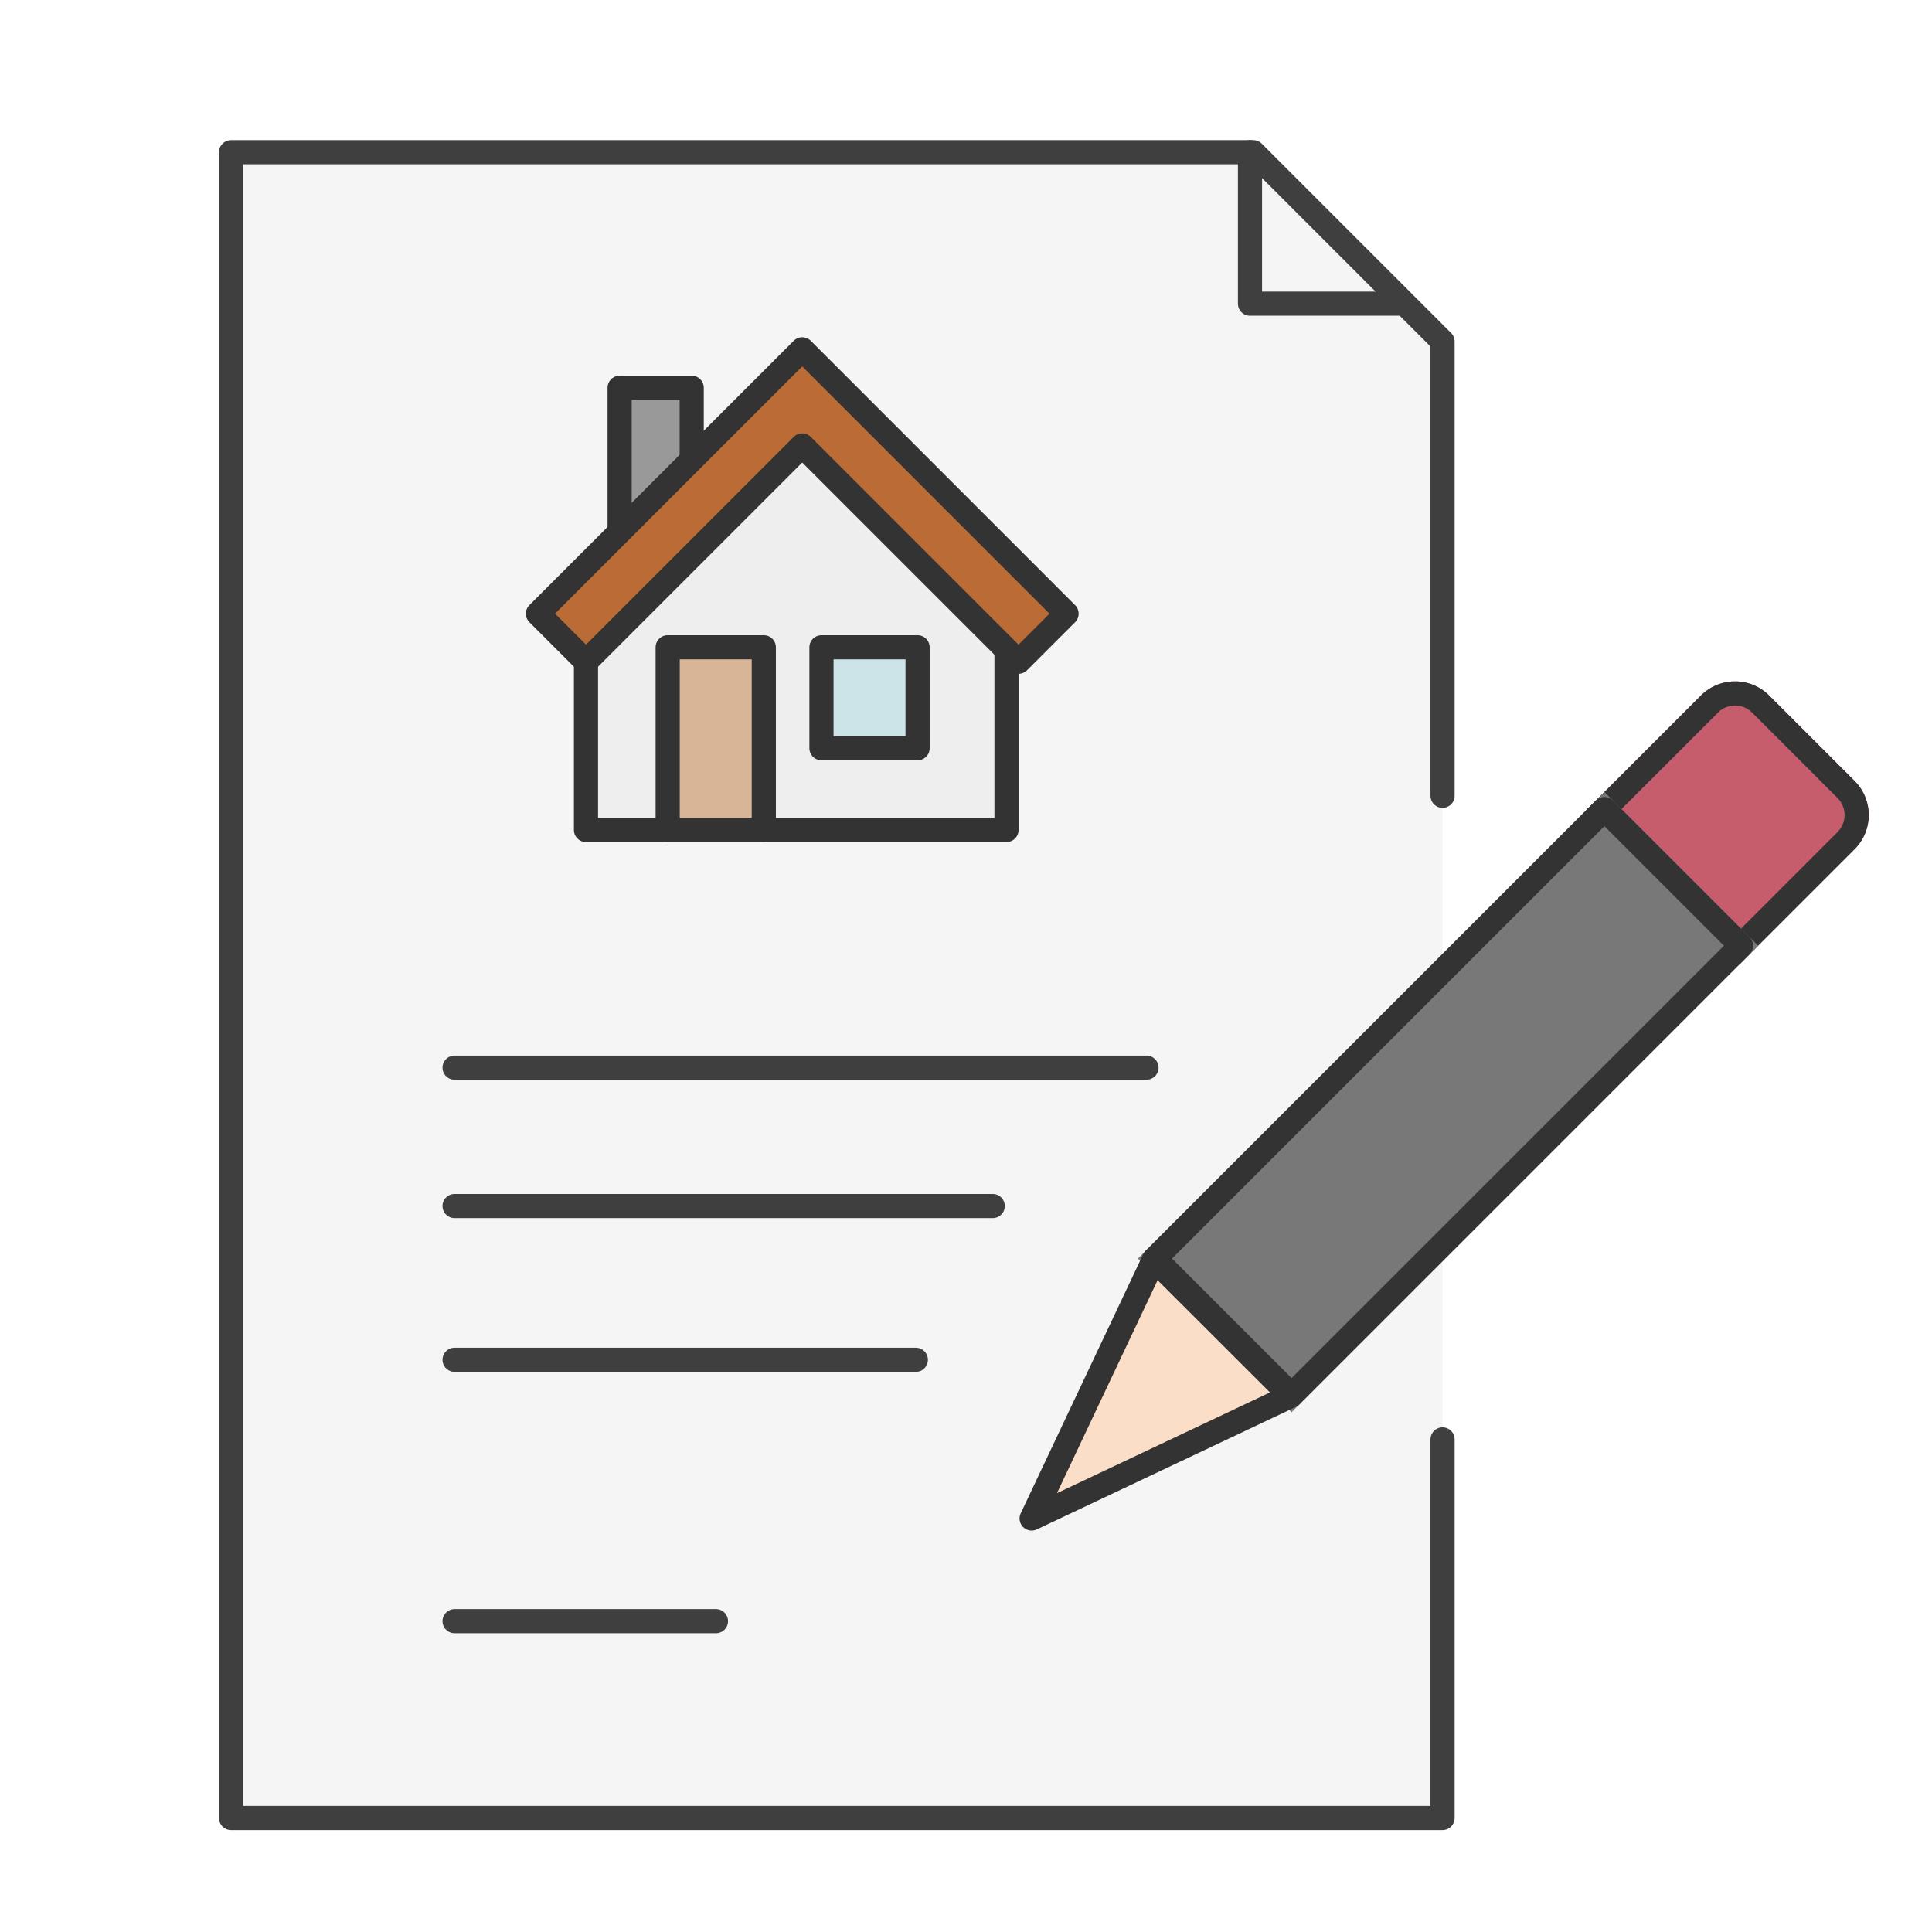 <svg xmlns="http://www.w3.org/2000/svg" xmlns:xlink="http://www.w3.org/1999/xlink" width="80" height="80" viewBox="0 0 80 80"><defs><clipPath id="b"><rect width="80" height="80"/></clipPath></defs><g id="a" clip-path="url(#b)"><path d="M58.165,61.3V76.977H8V8H50.327l7.838,7.838V34.65" transform="translate(1.568 -1.697)" fill="#f5f5f5" stroke="#3f3f3f" stroke-linecap="round" stroke-linejoin="round" stroke-width="1"/><g transform="translate(22.274 14.465)"><path d="M11.985,6.985V4H9V9.97" transform="translate(-5.617 -2.408)" fill="#999" stroke="#333" stroke-linejoin="round" stroke-width="1"/><g transform="translate(0 0)"><path d="M23.413-18.4v7.562H6V-17.9l8.953-8.889Z" transform="translate(-4.01 30.741)" fill="#eee" stroke="#333" stroke-linejoin="round" stroke-width="1"/><path d="M12.945,1,2,11.945l1.99,1.99L12.945,4.98,21.9,13.936l1.99-1.99Z" transform="translate(-2 -1)" fill="#ba6b36" stroke="#333" stroke-linejoin="round" stroke-width="1"/><rect width="3.98" height="7.562" transform="translate(5.373 12.338)" fill="#d9b597" stroke="#333" stroke-linejoin="round" stroke-width="1"/></g><rect width="3.98" height="4.179" transform="translate(11.741 12.338)" fill="#cce3e8" stroke="#333" stroke-linejoin="round" stroke-width="1"/></g><path d="M214.27,38.271H208V32" transform="translate(-156.241 -25.697)" fill="none" stroke="#3f3f3f" stroke-linecap="round" stroke-linejoin="round" stroke-width="1"/><line x1="10.823" transform="translate(18.823 67.129)" fill="none" stroke="#3f3f3f" stroke-linecap="round" stroke-miterlimit="10" stroke-width="1"/><line x1="28.65" transform="translate(18.823 44.209)" fill="none" stroke="#3f3f3f" stroke-linecap="round" stroke-miterlimit="10" stroke-width="1"/><line x1="22.284" transform="translate(18.823 49.939)" fill="none" stroke="#3f3f3f" stroke-linecap="round" stroke-miterlimit="10" stroke-width="1"/><line x1="19.1" transform="translate(18.823 56.306)" fill="none" stroke="#3f3f3f" stroke-linecap="round" stroke-miterlimit="10" stroke-width="1"/><g transform="translate(1221.685 1581.522) rotate(-135)"><g transform="translate(1912 285.88) rotate(180)" fill="#c65d6c" stroke="#333" stroke-width="1"><path d="M2,0H7A2,2,0,0,1,9,2V8.742a0,0,0,0,1,0,0H0a0,0,0,0,1,0,0V2A2,2,0,0,1,2,0Z" stroke="none"/><path d="M2,.5H7A1.5,1.5,0,0,1,8.5,2V8.242a0,0,0,0,1,0,0H.5a0,0,0,0,1,0,0V2A1.5,1.5,0,0,1,2,.5Z" fill="none"/></g><g transform="translate(1912 278.23) rotate(180)" fill="#787878" stroke="#333" stroke-linejoin="round" stroke-width="1"><rect width="9" height="27.32" stroke="none"/><rect x="0.5" y="0.5" width="8" height="26.32" fill="none"/></g><path d="M4.6-.2-.467,10.521,10.258,5.45Z" transform="translate(1914.609 247.958) rotate(135)" fill="#fadec8" stroke="#333" stroke-linecap="round" stroke-linejoin="round" stroke-width="1"/></g></g></svg>